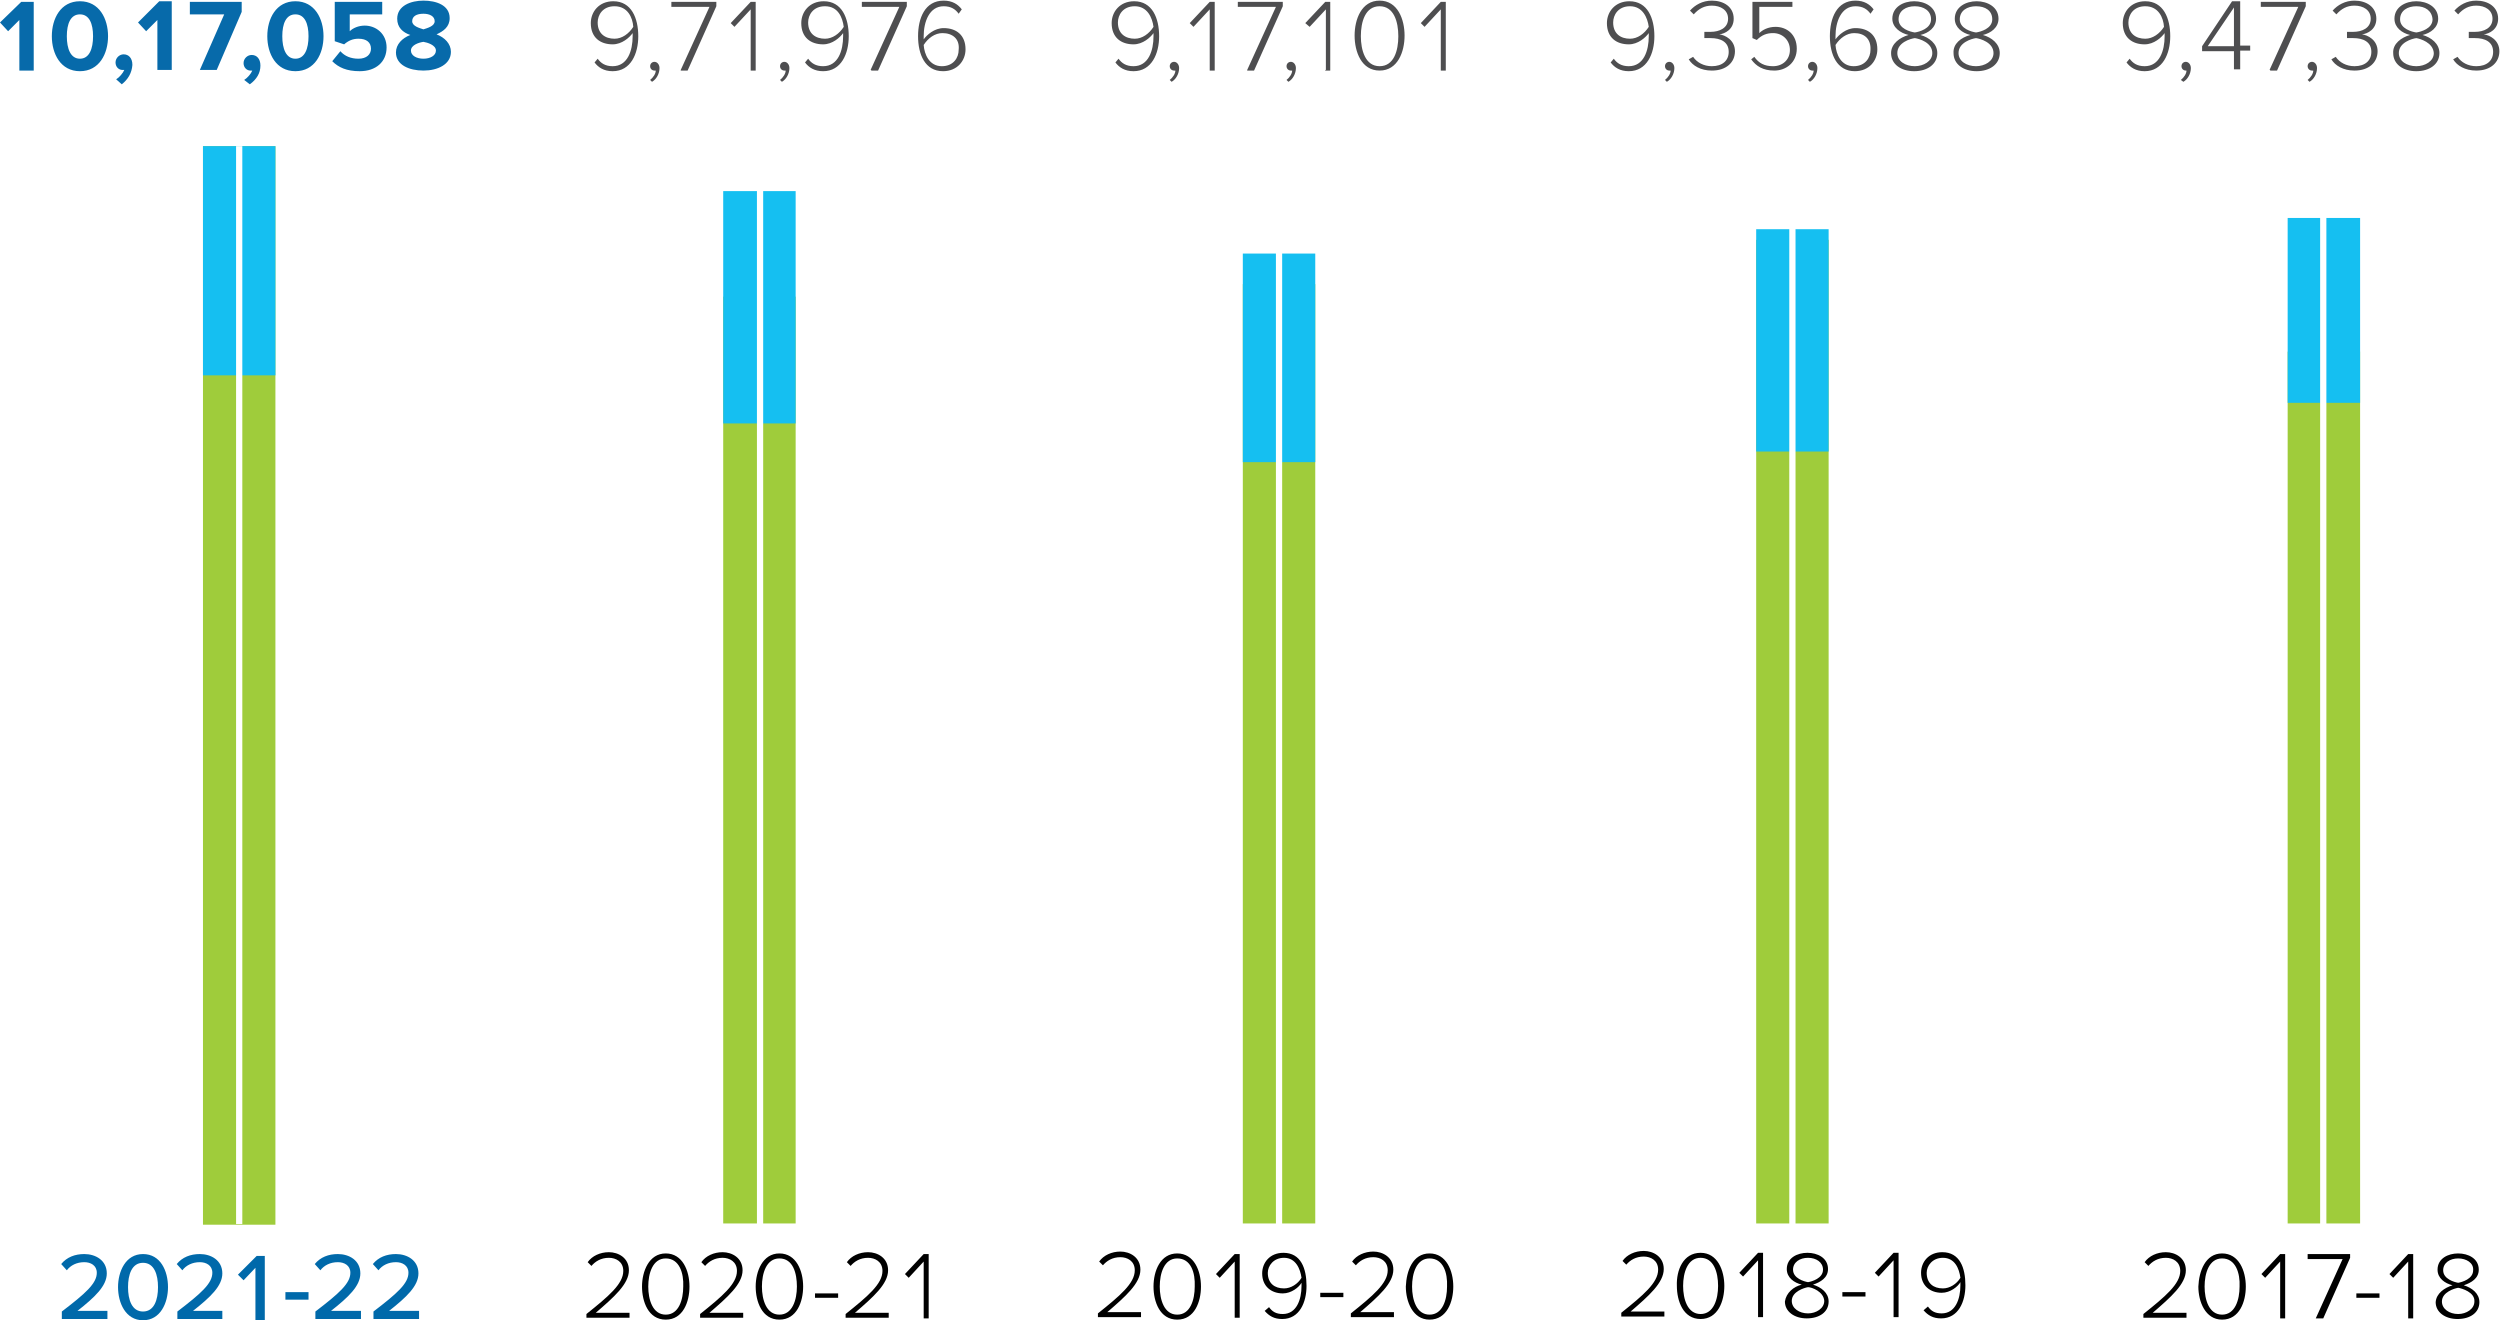 <?xml version="1.0" encoding="utf-8"?>
<!-- Generator: Adobe Illustrator 26.4.0, SVG Export Plug-In . SVG Version: 6.00 Build 0)  -->
<svg version="1.1" id="Layer_1" xmlns="http://www.w3.org/2000/svg" xmlns:xlink="http://www.w3.org/1999/xlink" x="0px" y="0px"
	 viewBox="0 0 400.3 211.4" style="enable-background:new 0 0 400.3 211.4;" xml:space="preserve">
<style type="text/css">
	.st0{fill:#0069AA;}
	.st1{clip-path:url(#SVGID_00000040569200148170366790000014995691485662500001_);fill:#9FCC3B;}
	.st2{filter:url(#Adobe_OpacityMaskFilter);}
	.st3{fill:url(#SVGID_00000129888246259564486740000008065345835064050069_);}
	.st4{mask:url(#SVGID_00000016784687929266854000000006067716183409925255_);}
	.st5{clip-path:url(#SVGID_00000034808733385032413760000004697977511715877799_);fill:#15BFF1;}
	.st6{fill:none;stroke:#FFFFFF;}
	.st7{fill:#076AAA;}
	.st8{filter:url(#Adobe_OpacityMaskFilter_00000006686872114337492100000013116742645052565411_);}
	.st9{fill:url(#SVGID_00000053503440163408969800000008064970373217896579_);}
	.st10{mask:url(#SVGID_00000017479868311956176240000017910505892997042875_);}
	.st11{clip-path:url(#SVGID_00000090267047648332488430000014229733708957023390_);fill:#9FCC3B;}
	.st12{filter:url(#Adobe_OpacityMaskFilter_00000071535696556239425260000015720799055067376036_);}
	.st13{fill:url(#SVGID_00000048482861360613304640000008440209691078399380_);}
	.st14{mask:url(#SVGID_00000137847409288992952860000005084997536793746081_);}
	.st15{clip-path:url(#SVGID_00000088126524143599728880000007432783259266039702_);fill:#15BFF1;}
	.st16{fill:#4E4E50;}
	.st17{filter:url(#Adobe_OpacityMaskFilter_00000085222169113749371650000013305959492296528811_);}
	.st18{fill:url(#SVGID_00000048491380501822795600000003081316096637347754_);}
	.st19{mask:url(#SVGID_00000099649302535195221650000017679279771634436776_);}
	.st20{clip-path:url(#SVGID_00000103957926784123855500000001418953898381768350_);fill:#9FCC3B;}
	.st21{filter:url(#Adobe_OpacityMaskFilter_00000157294997216228072210000005414048343891120302_);}
	.st22{fill:url(#SVGID_00000083049461732702278560000008228382042607495331_);}
	.st23{mask:url(#SVGID_00000103246191664776786700000000521048451431477125_);}
	.st24{clip-path:url(#SVGID_00000132083107174971370450000011444496205238003109_);fill:#15BFF1;}
	.st25{filter:url(#Adobe_OpacityMaskFilter_00000058581617110055133120000000332638750052766624_);}
	.st26{fill:url(#SVGID_00000111160091417225669130000003980257233371099312_);}
	.st27{mask:url(#SVGID_00000018939139952755453740000015721146822264673422_);}
	.st28{clip-path:url(#SVGID_00000163058606640960109970000011704733063858716554_);fill:#9FCC3B;}
	.st29{filter:url(#Adobe_OpacityMaskFilter_00000131350178277850620950000001870036540897147533_);}
	.st30{fill:url(#SVGID_00000096775130492733086570000001175163315661656222_);}
	.st31{mask:url(#SVGID_00000107551811349670323700000013253399436778360192_);}
	.st32{clip-path:url(#SVGID_00000170251707815688564720000014058921926883002775_);fill:#15BFF1;}
	.st33{filter:url(#Adobe_OpacityMaskFilter_00000093894989733597105920000016792916809250174116_);}
	.st34{fill:url(#SVGID_00000082327998494496864440000005017467327485753757_);}
	.st35{mask:url(#SVGID_00000084491460988110494870000009355622982415781788_);}
	.st36{clip-path:url(#SVGID_00000018920734477762964090000016385977337414931589_);fill:#9FCC3B;}
	.st37{filter:url(#Adobe_OpacityMaskFilter_00000134932387578828027990000013089533112865490828_);}
	.st38{fill:url(#SVGID_00000098197801953348835240000012066806995243813816_);}
	.st39{mask:url(#SVGID_00000105417117493978075890000016005208537882775435_);}
	.st40{clip-path:url(#SVGID_00000078034533468651287620000004046155779180365461_);fill:#15BFF1;}
</style>
<path class="st0" d="M9.9,211.2V210c3.8-2.9,5.6-4.5,5.6-6.2c0-1.2-1-1.7-2-1.7c-1.2,0-2.2,0.5-2.8,1.3l-0.9-1
	c0.9-1.1,2.2-1.6,3.7-1.6c1.8,0,3.6,1,3.6,3.1c0,2-1.9,3.8-4.7,6h4.8v1.3H9.9z M22.9,200.8c2.8,0,4,2.7,4,5.3c0,2.5-1.2,5.3-4,5.3
	s-4-2.8-4-5.3C18.9,203.6,20.1,200.8,22.9,200.8z M22.9,202.2c-1.8,0-2.4,1.9-2.4,3.9s0.6,3.9,2.4,3.9c1.8,0,2.4-1.9,2.4-3.9
	S24.7,202.2,22.9,202.2z M28.4,211.2V210c3.8-2.9,5.6-4.5,5.6-6.2c0-1.2-1-1.7-2-1.7c-1.2,0-2.2,0.5-2.8,1.3l-0.9-1
	c0.9-1.1,2.2-1.6,3.7-1.6c1.8,0,3.6,1,3.6,3.1c0,2-1.9,3.8-4.7,6h4.7v1.3H28.4z M40.9,211.2V203l-1.9,2l-0.9-0.9l3-3h1.3v10.3h-1.5
	V211.2z M45.7,208.1v-1.2h3.7v1.2H45.7z M50.5,211.2V210c3.8-2.9,5.6-4.5,5.6-6.2c0-1.2-1-1.7-2-1.7c-1.2,0-2.2,0.5-2.8,1.3l-0.9-1
	c0.9-1.1,2.2-1.6,3.7-1.6c1.8,0,3.6,1,3.6,3.1c0,2-1.9,3.8-4.7,6h4.8v1.3H50.5z M59.8,211.2V210c3.8-2.9,5.6-4.5,5.6-6.2
	c0-1.2-1-1.7-2-1.7c-1.2,0-2.2,0.5-2.8,1.3l-0.9-1c0.9-1.1,2.2-1.6,3.7-1.6c1.8,0,3.6,1,3.6,3.1c0,2-1.9,3.8-4.7,6h4.8v1.3H59.8z"/>
<path d="M93.9,211.1v-0.7c3.5-2.8,5.9-4.8,5.9-6.9c0-1.5-1.2-2.1-2.3-2.1c-1.3,0-2.2,0.6-2.8,1.3l-0.6-0.6c0.7-1,2-1.6,3.4-1.6
	c1.5,0,3.2,0.9,3.2,2.9c0,2.2-2.4,4.3-5.3,6.8h5.4v0.8h-6.9V211.1z M106.6,200.7c2.7,0,3.8,2.8,3.8,5.3c0,2.4-1,5.3-3.8,5.3
	s-3.8-2.9-3.8-5.3C102.8,203.6,103.9,200.7,106.6,200.7z M106.6,201.5c-2.1,0-2.8,2.4-2.8,4.5c0,2.1,0.7,4.5,2.8,4.5
	s2.8-2.4,2.8-4.5C109.5,203.9,108.8,201.5,106.6,201.5z M112.1,211.1v-0.7c3.5-2.8,5.9-4.8,5.9-6.9c0-1.5-1.2-2.1-2.3-2.1
	c-1.3,0-2.2,0.6-2.8,1.3l-0.6-0.6c0.7-1,2-1.6,3.4-1.6c1.5,0,3.2,0.9,3.2,2.9c0,2.2-2.4,4.3-5.3,6.8h5.4v0.8h-6.9V211.1z
	 M124.8,200.7c2.7,0,3.8,2.8,3.8,5.3c0,2.4-1,5.3-3.8,5.3s-3.8-2.9-3.8-5.3C121,203.6,122.1,200.7,124.8,200.7z M124.8,201.5
	c-2.1,0-2.8,2.4-2.8,4.5c0,2.1,0.7,4.5,2.8,4.5s2.8-2.4,2.8-4.5C127.6,203.9,127,201.5,124.8,201.5z M130.5,207.8v-0.7h3.7v0.7
	H130.5z M135.4,211.1v-0.7c3.5-2.8,5.9-4.8,5.9-6.9c0-1.5-1.2-2.1-2.3-2.1c-1.3,0-2.2,0.6-2.8,1.3l-0.6-0.6c0.7-1,2-1.6,3.4-1.6
	c1.5,0,3.2,0.9,3.2,2.9c0,2.2-2.4,4.3-5.3,6.8h5.4v0.8h-6.9V211.1z M147.9,211.1v-9.1l-2.4,2.6l-0.6-0.6l3-3.2h0.8v10.3H147.9z"/>
<path d="M175.8,211v-0.7c3.5-2.8,5.9-4.8,5.9-6.9c0-1.5-1.2-2.1-2.3-2.1c-1.3,0-2.2,0.6-2.8,1.3l-0.6-0.6c0.7-1,2-1.6,3.4-1.6
	c1.5,0,3.2,0.9,3.2,2.9c0,2.2-2.4,4.3-5.3,6.8h5.4v0.8h-6.9V211z M188.5,200.7c2.7,0,3.8,2.8,3.8,5.3c0,2.4-1,5.3-3.8,5.3
	c-2.8,0-3.8-2.9-3.8-5.3C184.7,203.5,185.8,200.7,188.5,200.7z M188.5,201.5c-2.1,0-2.8,2.4-2.8,4.5c0,2.1,0.7,4.5,2.8,4.5
	c2.1,0,2.8-2.4,2.8-4.5C191.4,203.8,190.7,201.5,188.5,201.5z M197.7,211V202l-2.4,2.6l-0.6-0.6l3-3.2h0.8V211H197.7z M203.2,209.3
	c0.5,0.7,1.1,1.1,2.2,1.1c2.2,0,3-2.3,3-4.5c0-0.2,0-0.3,0-0.5c-0.4,0.7-1.6,1.7-3,1.7c-1.8,0-3.3-1.1-3.3-3.2
	c0-1.7,1.2-3.3,3.4-3.3c2.8,0,3.7,2.5,3.7,5.3c0,2.6-1.1,5.3-3.9,5.3c-1.3,0-2.1-0.5-2.8-1.3L203.2,209.3z M205.6,201.4
	c-1.7,0-2.6,1.3-2.6,2.4c0,1.7,1.1,2.5,2.6,2.5c1.1,0,2.2-0.7,2.8-1.7C208.2,203.2,207.5,201.4,205.6,201.4z M211.4,207.7V207h3.7
	v0.7H211.4z M216.3,211v-0.7c3.5-2.8,5.9-4.8,5.9-6.9c0-1.5-1.2-2.1-2.3-2.1c-1.3,0-2.2,0.6-2.8,1.3l-0.6-0.6c0.7-1,2-1.6,3.4-1.6
	c1.5,0,3.2,0.9,3.2,2.9c0,2.2-2.4,4.3-5.3,6.8h5.4v0.8h-6.9V211z M228.9,200.7c2.7,0,3.8,2.8,3.8,5.3c0,2.4-1,5.3-3.8,5.3
	c-2.7,0-3.8-2.9-3.8-5.3C225.2,203.5,226.2,200.7,228.9,200.7z M228.9,201.5c-2.1,0-2.8,2.4-2.8,4.5c0,2.1,0.7,4.5,2.8,4.5
	c2.1,0,2.8-2.4,2.8-4.5C231.8,203.8,231.1,201.5,228.9,201.5z"/>
<path d="M259.6,210.9v-0.7c3.5-2.8,5.9-4.8,5.9-6.9c0-1.5-1.2-2.1-2.3-2.1c-1.3,0-2.2,0.6-2.8,1.3l-0.6-0.6c0.7-1,2-1.6,3.4-1.6
	c1.5,0,3.2,0.9,3.2,2.9c0,2.2-2.4,4.3-5.3,6.8h5.4v0.8h-6.9V210.9z M272.3,200.6c2.7,0,3.8,2.8,3.8,5.3c0,2.4-1,5.3-3.8,5.3
	s-3.8-2.9-3.8-5.3C268.4,203.4,269.5,200.6,272.3,200.6z M272.3,201.4c-2.1,0-2.8,2.4-2.8,4.5c0,2.1,0.7,4.5,2.8,4.5
	s2.8-2.4,2.8-4.5C275.1,203.7,274.4,201.4,272.3,201.4z M281.5,210.9v-9.1l-2.4,2.6l-0.6-0.6l3-3.2h0.8v10.3H281.5z M288.5,205.7
	c-1.2-0.3-2.4-1.1-2.4-2.5c0-1.8,1.7-2.6,3.3-2.6s3.3,0.8,3.3,2.6c0,1.4-1.2,2.1-2.4,2.5c1.3,0.4,2.5,1.3,2.5,2.7
	c0,1.7-1.5,2.7-3.5,2.7s-3.5-1.1-3.5-2.7C286,207,287.2,206,288.5,205.7z M289.5,206.1c-0.6,0.1-2.6,0.7-2.6,2.2c0,1.2,1.2,2,2.6,2
	c1.3,0,2.6-0.8,2.6-2C292,206.8,290.1,206.1,289.5,206.1z M289.5,201.4c-1.3,0-2.4,0.7-2.4,1.9c0,1.4,1.8,1.9,2.4,2
	c0.6-0.1,2.4-0.6,2.4-2C291.9,202.1,290.8,201.4,289.5,201.4z M295,207.6v-0.7h3.7v0.7H295z M303.2,210.9v-9.1l-2.4,2.6l-0.6-0.6
	l3-3.2h0.8v10.3H303.2z M308.7,209.2c0.5,0.7,1.1,1.1,2.2,1.1c2.2,0,3-2.3,3-4.5c0-0.2,0-0.3,0-0.5c-0.4,0.7-1.6,1.7-3,1.7
	c-1.8,0-3.3-1.1-3.3-3.2c0-1.7,1.2-3.3,3.4-3.3c2.8,0,3.7,2.5,3.7,5.3c0,2.6-1.1,5.3-3.9,5.3c-1.3,0-2.1-0.5-2.8-1.3L308.7,209.2z
	 M311.1,201.4c-1.7,0-2.6,1.3-2.6,2.4c0,1.7,1.1,2.5,2.6,2.5c1.1,0,2.2-0.7,2.8-1.7C313.7,203.1,313,201.4,311.1,201.4z"/>
<path d="M343.2,211.1v-0.7c3.5-2.8,5.9-4.8,5.9-6.9c0-1.5-1.2-2.1-2.3-2.1c-1.3,0-2.2,0.6-2.8,1.3l-0.6-0.6c0.7-1,2-1.6,3.4-1.6
	c1.5,0,3.2,0.9,3.2,2.9c0,2.2-2.4,4.3-5.3,6.8h5.4v0.8h-6.9V211.1z M355.8,200.7c2.7,0,3.8,2.8,3.8,5.3c0,2.4-1,5.3-3.8,5.3
	c-2.7,0-3.8-2.9-3.8-5.3C352.1,203.6,353.1,200.7,355.8,200.7z M355.8,201.5c-2.1,0-2.8,2.4-2.8,4.5c0,2.1,0.7,4.5,2.8,4.5
	c2.1,0,2.8-2.4,2.8-4.5C358.7,203.9,358,201.5,355.8,201.5z M365.1,211.1v-9.1l-2.4,2.6l-0.6-0.6l3-3.2h0.8v10.3H365.1z
	 M370.8,211.1l4.3-9.5h-5.6v-0.8h6.8v0.6l-4.3,9.7L370.8,211.1L370.8,211.1z M377.3,207.8v-0.7h3.7v0.7H377.3z M385.6,211.1v-9.1
	l-2.4,2.6l-0.6-0.6l3-3.2h0.8v10.3H385.6z M392.7,205.8c-1.2-0.3-2.4-1.1-2.4-2.5c0-1.8,1.7-2.6,3.3-2.6c1.6,0,3.3,0.8,3.3,2.6
	c0,1.4-1.2,2.1-2.4,2.5c1.3,0.4,2.5,1.3,2.5,2.7c0,1.7-1.5,2.7-3.5,2.7s-3.5-1.1-3.5-2.7C390.1,207.1,391.4,206.2,392.7,205.8z
	 M393.6,206.2c-0.6,0.1-2.6,0.7-2.6,2.2c0,1.2,1.2,2,2.6,2c1.3,0,2.6-0.8,2.6-2C396.3,206.9,394.2,206.3,393.6,206.2z M393.6,201.5
	c-1.3,0-2.4,0.7-2.4,1.9c0,1.4,1.8,1.9,2.4,2c0.6-0.1,2.4-0.6,2.4-2C396.1,202.2,394.9,201.5,393.6,201.5z"/>
<g>
	<g>
		<g>
			<g>
				<defs>
					<rect id="SVGID_1_" x="18.2" y="13.6" width="28" height="192.2"/>
				</defs>
				<clipPath id="SVGID_00000142857923179907438800000005995539258872955268_">
					<use xlink:href="#SVGID_1_"  style="overflow:visible;"/>
				</clipPath>
				
					<rect x="32.5" y="23.4" style="clip-path:url(#SVGID_00000142857923179907438800000005995539258872955268_);fill:#9FCC3B;" width="11.6" height="172.7"/>
			</g>
		</g>
	</g>
	<defs>
		<filter id="Adobe_OpacityMaskFilter" filterUnits="userSpaceOnUse" x="18.2" y="13.6" width="28" height="56.3">
			<feColorMatrix  type="matrix" values="1 0 0 0 0  0 1 0 0 0  0 0 1 0 0  0 0 0 1 0"/>
		</filter>
	</defs>
	
		<mask maskUnits="userSpaceOnUse" x="18.2" y="13.6" width="28" height="56.3" id="SVGID_00000016784687929266854000000006067716183409925255_">
		<g class="st2">
			
				<linearGradient id="SVGID_00000041263666940818785380000009028046613196042373_" gradientUnits="userSpaceOnUse" x1="-153.208" y1="-175.807" x2="-152.124" y2="-175.807" gradientTransform="matrix(-3.000000e-15 48.778 -48.778 -3.000000e-15 -8649.035 7535.498)">
				<stop  offset="0" style="stop-color:#FFFFFF"/>
				<stop  offset="1" style="stop-color:#000000"/>
			</linearGradient>
			
				<rect x="-937.8" y="-351.5" style="fill:url(#SVGID_00000041263666940818785380000009028046613196042373_);" width="1728.5" height="645.5"/>
		</g>
	</mask>
	<g class="st4">
		<g>
			<g>
				<defs>
					<rect id="SVGID_00000031895602402724231320000003796312374875799199_" x="18.2" y="13.6" width="28" height="56.3"/>
				</defs>
				<clipPath id="SVGID_00000162339203823760577010000017250771780453838780_">
					<use xlink:href="#SVGID_00000031895602402724231320000003796312374875799199_"  style="overflow:visible;"/>
				</clipPath>
				
					<rect x="32.5" y="23.4" style="clip-path:url(#SVGID_00000162339203823760577010000017250771780453838780_);fill:#15BFF1;" width="11.6" height="36.7"/>
			</g>
		</g>
	</g>
	<line class="st6" x1="38.3" y1="196" x2="38.3" y2="23.4"/>
	<path class="st7" d="M3.1,11.2v-8L1.3,5L0,3.6l3.4-3.3h2v11H3.1V11.2z M8.3,5.8c0-2.8,1.4-5.6,4.5-5.6s4.5,2.8,4.5,5.6
		s-1.4,5.6-4.5,5.6S8.3,8.6,8.3,5.8z M14.9,5.8c0-2-0.6-3.5-2.1-3.5s-2.1,1.5-2.1,3.5s0.6,3.6,2.1,3.6S14.9,7.8,14.9,5.8z
		 M19.5,13.5l-0.9-0.8c0.5-0.3,1.1-1,1.3-1.5c0,0-0.2,0-0.3,0c-0.6,0-1.1-0.5-1.1-1.2c0-0.7,0.6-1.3,1.3-1.3c0.8,0,1.4,0.6,1.4,1.7
		C21.1,11.7,20.5,12.7,19.5,13.5z M25.2,11.2v-8L23.4,5l-1.3-1.4l3.4-3.4h2v11H25.2z M32,11.2l3.9-8.9h-5.5v-2h8.3v1.6l-4,9.3H32z
		 M40,13.5l-0.9-0.7c0.5-0.3,1.1-1,1.3-1.5c0,0-0.2,0-0.3,0c-0.6,0-1.1-0.5-1.1-1.2c0-0.7,0.6-1.3,1.3-1.3c0.8,0,1.4,0.6,1.4,1.7
		C41.7,11.7,41.1,12.7,40,13.5z M42.8,5.8c0-2.8,1.4-5.6,4.5-5.6s4.5,2.8,4.5,5.6s-1.4,5.6-4.5,5.6C44.2,11.4,42.8,8.6,42.8,5.8z
		 M49.4,5.8c0-2-0.6-3.5-2.1-3.5c-1.5,0-2.1,1.5-2.1,3.5s0.6,3.6,2.1,3.6C48.8,9.4,49.4,7.8,49.4,5.8z M53.2,9.8l1.3-1.6
		c0.7,0.8,1.7,1.2,2.9,1.2c1.3,0,2-0.7,2-1.6c0-1-0.7-1.6-2-1.6c-0.9,0-1.6,0.3-2.3,0.9l-1.5-0.5V0.3h7.6v2h-5.2V5
		c0.5-0.5,1.4-0.9,2.4-0.9c1.8,0,3.5,1.3,3.5,3.5c0,2.3-1.7,3.8-4.3,3.8C55.5,11.4,54.2,10.8,53.2,9.8z M63.4,8.4
		c0-1.3,1-2.3,2.3-2.8c-1.2-0.4-2.1-1.2-2.1-2.6c0-2.1,2.2-2.9,4.2-2.9S72,0.8,72,2.9c0,1.4-1,2.1-2.1,2.6c1.3,0.5,2.3,1.5,2.3,2.8
		c0,2-2.1,3-4.4,3S63.4,10.4,63.4,8.4z M69.8,8.1c0-0.9-1.4-1.3-2-1.4c-0.7,0.1-2,0.5-2,1.4c0,0.8,0.9,1.3,2,1.3S69.8,8.9,69.8,8.1z
		 M69.6,3.4c0-0.8-0.8-1.2-1.8-1.2c-1.1,0-1.8,0.4-1.8,1.2s1.2,1.1,1.8,1.3C68.4,4.5,69.6,4.2,69.6,3.4z"/>
</g>
<g>
	<defs>
		
			<filter id="Adobe_OpacityMaskFilter_00000172409914012578817770000001864309306818108576_" filterUnits="userSpaceOnUse" x="101.5" y="37.8" width="28" height="167.9">
			<feColorMatrix  type="matrix" values="1 0 0 0 0  0 1 0 0 0  0 0 1 0 0  0 0 0 1 0"/>
		</filter>
	</defs>
	
		<mask maskUnits="userSpaceOnUse" x="101.5" y="37.8" width="28" height="167.9" id="SVGID_00000017479868311956176240000017910505892997042875_">
		<g style="filter:url(#Adobe_OpacityMaskFilter_00000172409914012578817770000001864309306818108576_);">
			
				<linearGradient id="SVGID_00000001659600925887529300000008382796287099286701_" gradientUnits="userSpaceOnUse" x1="-154.089" y1="-176.299" x2="-153.004" y2="-176.299" gradientTransform="matrix(-3.000000e-15 43.307 -43.307 -3.000000e-15 -7654.946 6822.264)">
				<stop  offset="0" style="stop-color:#FFFFFF"/>
				<stop  offset="1" style="stop-color:#000000"/>
			</linearGradient>
			
				<rect x="-884.1" y="-351.5" style="fill:url(#SVGID_00000001659600925887529300000008382796287099286701_);" width="1728.5" height="645.5"/>
		</g>
	</mask>
	<g class="st10">
		<g>
			<g>
				<defs>
					<rect id="SVGID_00000103962575449703828470000004766323511232977281_" x="101.5" y="37.8" width="28" height="167.9"/>
				</defs>
				<clipPath id="SVGID_00000135688665082455787450000013049436825263993784_">
					<use xlink:href="#SVGID_00000103962575449703828470000004766323511232977281_"  style="overflow:visible;"/>
				</clipPath>
				
					<rect x="115.8" y="47.5" style="clip-path:url(#SVGID_00000135688665082455787450000013049436825263993784_);fill:#9FCC3B;" width="11.6" height="148.4"/>
			</g>
		</g>
	</g>
	<defs>
		
			<filter id="Adobe_OpacityMaskFilter_00000102508830236513812720000006604001138334619281_" filterUnits="userSpaceOnUse" x="101.5" y="20.9" width="28" height="56.7">
			<feColorMatrix  type="matrix" values="1 0 0 0 0  0 1 0 0 0  0 0 1 0 0  0 0 0 1 0"/>
		</filter>
	</defs>
	
		<mask maskUnits="userSpaceOnUse" x="101.5" y="20.9" width="28" height="56.7" id="SVGID_00000137847409288992952860000005084997536793746081_">
		<g style="filter:url(#Adobe_OpacityMaskFilter_00000102508830236513812720000006604001138334619281_);">
			
				<linearGradient id="SVGID_00000119117481993860752760000016184334381036210593_" gradientUnits="userSpaceOnUse" x1="-151.958" y1="-177.472" x2="-150.874" y2="-177.472" gradientTransform="matrix(-4.000000e-15 57.448 -57.448 -4.000000e-15 -10215.229 8800.073)">
				<stop  offset="0" style="stop-color:#FFFFFF"/>
				<stop  offset="1" style="stop-color:#000000"/>
			</linearGradient>
			
				<rect x="-884.1" y="-351.5" style="fill:url(#SVGID_00000119117481993860752760000016184334381036210593_);" width="1728.5" height="645.5"/>
		</g>
	</mask>
	<g class="st14">
		<g>
			<g>
				<defs>
					<rect id="SVGID_00000123442952757977725370000004133994603757044912_" x="101.5" y="20.9" width="28" height="56.7"/>
				</defs>
				<clipPath id="SVGID_00000136396551028260984710000001666189735162638767_">
					<use xlink:href="#SVGID_00000123442952757977725370000004133994603757044912_"  style="overflow:visible;"/>
				</clipPath>
				
					<rect x="115.8" y="30.6" style="clip-path:url(#SVGID_00000136396551028260984710000001666189735162638767_);fill:#15BFF1;" width="11.6" height="37.2"/>
			</g>
		</g>
	</g>
	<line class="st6" x1="121.7" y1="196" x2="121.7" y2="23.4"/>
	<path class="st16" d="M95.7,9.4c0.5,0.7,1.2,1.2,2.4,1.2c2.4,0,3.2-2.5,3.2-4.8c0-0.2,0-0.3,0-0.5c-0.5,0.7-1.7,1.8-3.2,1.8
		c-2,0-3.5-1.1-3.5-3.4c0-1.8,1.3-3.5,3.6-3.5c2.9,0,4,2.7,4,5.6c0,2.8-1.2,5.6-4.1,5.6c-1.4,0-2.3-0.6-2.9-1.4L95.7,9.4z M98.4,1
		c-1.9,0-2.7,1.4-2.7,2.6c0,1.8,1.2,2.6,2.7,2.6c1.2,0,2.3-0.8,3-1.9C101.3,2.8,100.5,1,98.4,1z M104.1,12.8c0.5-0.4,0.9-1,0.9-1.5
		h-0.2c-0.4,0-0.7-0.3-0.7-0.7c0-0.4,0.3-0.7,0.7-0.7s0.8,0.4,0.8,1c0,0.9-0.5,1.8-1.2,2.2L104.1,12.8z M109,11.2l4.6-10.1h-6.1V0.3
		h7.2V1l-4.6,10.3H109V11.2z M120.2,11.2V1.5l-2.6,2.8L117,3.7l3.2-3.4h0.8v11h-0.8V11.2z M124.9,12.8c0.5-0.4,0.9-1,0.9-1.5h-0.2
		c-0.4,0-0.7-0.3-0.7-0.7c0-0.4,0.3-0.7,0.7-0.7c0.4,0,0.8,0.4,0.8,1c0,0.9-0.5,1.8-1.2,2.2L124.9,12.8z M129.4,9.4
		c0.5,0.7,1.2,1.2,2.4,1.2c2.4,0,3.2-2.5,3.2-4.8c0-0.2,0-0.3,0-0.5c-0.5,0.7-1.7,1.8-3.2,1.8c-2,0-3.5-1.1-3.5-3.4
		c0-1.8,1.3-3.5,3.6-3.5c2.9,0,4,2.7,4,5.6c0,2.8-1.2,5.6-4.1,5.6c-1.4,0-2.3-0.6-2.9-1.4L129.4,9.4z M132.1,1
		c-1.9,0-2.7,1.4-2.7,2.6c0,1.8,1.2,2.6,2.7,2.6c1.2,0,2.3-0.8,3-1.9C134.9,2.8,134.2,1,132.1,1z M139.4,11.2l4.6-10.1H138V0.3h7.2
		V1l-4.6,10.3h-1.1V11.2z M151.1,0.1c1.4,0,2.3,0.6,2.9,1.4l-0.5,0.7C153,1.5,152.3,1,151.1,1c-2.3,0-3.2,2.5-3.2,4.8
		c0,0.2,0,0.3,0,0.5c0.5-0.7,1.7-1.8,3.2-1.8c2,0,3.5,1.1,3.5,3.4c0,1.8-1.3,3.5-3.6,3.5c-2.9,0-4-2.7-4-5.6
		C147,2.9,148.1,0.1,151.1,0.1z M150.9,5.3c-1.2,0-2.3,0.8-3,1.9c0.1,1.5,0.9,3.4,2.9,3.4c1.9,0,2.7-1.4,2.7-2.6
		C153.7,6.2,152.5,5.3,150.9,5.3z"/>
</g>
<g>
	<defs>
		
			<filter id="Adobe_OpacityMaskFilter_00000127764838456882080430000016524981111084499645_" filterUnits="userSpaceOnUse" x="184.6" y="35.7" width="28" height="170">
			<feColorMatrix  type="matrix" values="1 0 0 0 0  0 1 0 0 0  0 0 1 0 0  0 0 0 1 0"/>
		</filter>
	</defs>
	
		<mask maskUnits="userSpaceOnUse" x="184.6" y="35.7" width="28" height="170" id="SVGID_00000099649302535195221650000017679279771634436776_">
		<g style="filter:url(#Adobe_OpacityMaskFilter_00000127764838456882080430000016524981111084499645_);">
			
				<linearGradient id="SVGID_00000164515434417285366870000016914324143585254788_" gradientUnits="userSpaceOnUse" x1="-154.833" y1="-177.304" x2="-153.749" y2="-177.304" gradientTransform="matrix(-2.000000e-15 39.999 -39.999 -2.000000e-15 -7057.295 6345.852)">
				<stop  offset="0" style="stop-color:#FFFFFF"/>
				<stop  offset="1" style="stop-color:#000000"/>
			</linearGradient>
			
				<rect x="-829.5" y="-351.5" style="fill:url(#SVGID_00000164515434417285366870000016914324143585254788_);" width="1728.5" height="645.5"/>
		</g>
	</mask>
	<g class="st19">
		<g>
			<g>
				<defs>
					<rect id="SVGID_00000117639998283504074770000002046153793317911223_" x="184.6" y="35.7" width="28" height="170"/>
				</defs>
				<clipPath id="SVGID_00000041257594746166722640000015125522302569505686_">
					<use xlink:href="#SVGID_00000117639998283504074770000002046153793317911223_"  style="overflow:visible;"/>
				</clipPath>
				
					<rect x="199" y="45.5" style="clip-path:url(#SVGID_00000041257594746166722640000015125522302569505686_);fill:#9FCC3B;" width="11.6" height="150.4"/>
			</g>
		</g>
	</g>
	<defs>
		
			<filter id="Adobe_OpacityMaskFilter_00000159470844276302120290000014595068399004869023_" filterUnits="userSpaceOnUse" x="184.6" y="30.8" width="28" height="53">
			<feColorMatrix  type="matrix" values="1 0 0 0 0  0 1 0 0 0  0 0 1 0 0  0 0 0 1 0"/>
		</filter>
	</defs>
	
		<mask maskUnits="userSpaceOnUse" x="184.6" y="30.8" width="28" height="53" id="SVGID_00000103246191664776786700000000521048451431477125_">
		<g style="filter:url(#Adobe_OpacityMaskFilter_00000159470844276302120290000014595068399004869023_);">
			
				<linearGradient id="SVGID_00000039101918255862504540000000879760506517642907_" gradientUnits="userSpaceOnUse" x1="-153.497" y1="-177.926" x2="-152.412" y2="-177.926" gradientTransform="matrix(-3.000000e-15 46.995 -46.995 -3.000000e-15 -8326.875 7289.632)">
				<stop  offset="0" style="stop-color:#FFFFFF"/>
				<stop  offset="1" style="stop-color:#000000"/>
			</linearGradient>
			
				<rect x="-829.5" y="-351.5" style="fill:url(#SVGID_00000039101918255862504540000000879760506517642907_);" width="1728.5" height="645.5"/>
		</g>
	</mask>
	<g class="st23">
		<g>
			<g>
				<defs>
					<rect id="SVGID_00000174603433699699954100000011402871179557215884_" x="184.6" y="30.8" width="28" height="53"/>
				</defs>
				<clipPath id="SVGID_00000183938015811378480150000010399486214062644397_">
					<use xlink:href="#SVGID_00000174603433699699954100000011402871179557215884_"  style="overflow:visible;"/>
				</clipPath>
				
					<rect x="199" y="40.6" style="clip-path:url(#SVGID_00000183938015811378480150000010399486214062644397_);fill:#15BFF1;" width="11.6" height="33.4"/>
			</g>
		</g>
	</g>
	<line class="st6" x1="204.8" y1="196" x2="204.8" y2="23.4"/>
	<path class="st16" d="M179.1,9.4c0.5,0.7,1.2,1.2,2.4,1.2c2.4,0,3.2-2.5,3.2-4.8c0-0.2,0-0.3,0-0.5c-0.5,0.7-1.7,1.8-3.2,1.8
		c-2,0-3.5-1.1-3.5-3.4c0-1.8,1.3-3.5,3.6-3.5c2.9,0,4,2.7,4,5.6c0,2.8-1.2,5.6-4.1,5.6c-1.4,0-2.3-0.6-2.9-1.4L179.1,9.4z M181.7,1
		c-1.9,0-2.7,1.4-2.7,2.6c0,1.8,1.2,2.6,2.7,2.6c1.2,0,2.3-0.8,3-1.9C184.5,2.8,183.7,1,181.7,1z M187.3,12.8c0.5-0.4,0.9-1,0.9-1.5
		H188c-0.4,0-0.7-0.3-0.7-0.7c0-0.4,0.3-0.7,0.7-0.7s0.8,0.4,0.8,1c0,0.9-0.5,1.8-1.2,2.2L187.3,12.8z M193.7,11.2V1.5l-2.6,2.8
		l-0.6-0.6l3.2-3.4h0.8v11h-0.8V11.2z M199.7,11.2l4.6-10.1h-6.1V0.3h7.2V1l-4.6,10.3h-1.1V11.2z M206,12.8c0.5-0.4,0.9-1,0.9-1.5
		h-0.2c-0.4,0-0.7-0.3-0.7-0.7c0-0.4,0.3-0.7,0.7-0.7c0.4,0,0.8,0.4,0.8,1c0,0.9-0.5,1.8-1.2,2.2L206,12.8z M212.3,11.2V1.5
		l-2.6,2.8L209,3.7l3.2-3.4h0.8v11h-0.8V11.2z M220.9,0.1c2.9,0,4,3,4,5.6s-1.1,5.6-4,5.6s-4-3-4-5.6S218,0.1,220.9,0.1z M220.9,1
		c-2.3,0-3,2.5-3,4.8c0,2.2,0.7,4.8,3,4.8s3-2.5,3-4.8S223.2,1,220.9,1z M230.7,11.2V1.5l-2.6,2.8l-0.6-0.6l3.2-3.4h0.8v11h-0.8
		V11.2z"/>
</g>
<g>
	<defs>
		
			<filter id="Adobe_OpacityMaskFilter_00000034774689962277036460000012103425084661585025_" filterUnits="userSpaceOnUse" x="266.8" y="28.7" width="28" height="177">
			<feColorMatrix  type="matrix" values="1 0 0 0 0  0 1 0 0 0  0 0 1 0 0  0 0 0 1 0"/>
		</filter>
	</defs>
	
		<mask maskUnits="userSpaceOnUse" x="266.8" y="28.7" width="28" height="177" id="SVGID_00000018939139952755453740000015721146822264673422_">
		<g style="filter:url(#Adobe_OpacityMaskFilter_00000034774689962277036460000012103425084661585025_);">
			
				<linearGradient id="SVGID_00000085962382222113372960000015354775181493003925_" gradientUnits="userSpaceOnUse" x1="-154.761" y1="-178.647" x2="-153.677" y2="-178.647" gradientTransform="matrix(-2.000000e-15 40.297 -40.297 -2.000000e-15 -7111.1 6388.759)">
				<stop  offset="0" style="stop-color:#FFFFFF"/>
				<stop  offset="1" style="stop-color:#000000"/>
			</linearGradient>
			
				<rect x="-776.4" y="-351.5" style="fill:url(#SVGID_00000085962382222113372960000015354775181493003925_);" width="1728.5" height="645.5"/>
		</g>
	</mask>
	<g class="st27">
		<g>
			<g>
				<defs>
					<rect id="SVGID_00000163765508104309289420000007799316598876086675_" x="266.8" y="28.7" width="28" height="177"/>
				</defs>
				<clipPath id="SVGID_00000121995658521204672530000015105789733119245699_">
					<use xlink:href="#SVGID_00000163765508104309289420000007799316598876086675_"  style="overflow:visible;"/>
				</clipPath>
				
					<rect x="281.2" y="38.4" style="clip-path:url(#SVGID_00000121995658521204672530000015105789733119245699_);fill:#9FCC3B;" width="11.6" height="157.5"/>
			</g>
		</g>
	</g>
	<defs>
		
			<filter id="Adobe_OpacityMaskFilter_00000055691305780064674480000013875710419984839583_" filterUnits="userSpaceOnUse" x="266.8" y="27" width="28" height="55.2">
			<feColorMatrix  type="matrix" values="1 0 0 0 0  0 1 0 0 0  0 0 1 0 0  0 0 0 1 0"/>
		</filter>
	</defs>
	
		<mask maskUnits="userSpaceOnUse" x="266.8" y="27" width="28" height="55.2" id="SVGID_00000107551811349670323700000013253399436778360192_">
		<g style="filter:url(#Adobe_OpacityMaskFilter_00000055691305780064674480000013875710419984839583_);">
			
				<linearGradient id="SVGID_00000088101895300282558730000008501077277451633047_" gradientUnits="userSpaceOnUse" x1="-153.275" y1="-179.1" x2="-152.19" y2="-179.1" gradientTransform="matrix(-3.000000e-15 48.267 -48.267 -3.000000e-15 -8556.818 7472.826)">
				<stop  offset="0" style="stop-color:#FFFFFF"/>
				<stop  offset="1" style="stop-color:#000000"/>
			</linearGradient>
			
				<rect x="-776.4" y="-351.5" style="fill:url(#SVGID_00000088101895300282558730000008501077277451633047_);" width="1728.5" height="645.5"/>
		</g>
	</mask>
	<g class="st31">
		<g>
			<g>
				<defs>
					<rect id="SVGID_00000041985253393879671580000011479491712446958238_" x="266.8" y="27" width="28" height="55.2"/>
				</defs>
				<clipPath id="SVGID_00000145740377208852696390000008557150298406833565_">
					<use xlink:href="#SVGID_00000041985253393879671580000011479491712446958238_"  style="overflow:visible;"/>
				</clipPath>
				
					<rect x="281.2" y="36.7" style="clip-path:url(#SVGID_00000145740377208852696390000008557150298406833565_);fill:#15BFF1;" width="11.6" height="35.6"/>
			</g>
		</g>
	</g>
	<line class="st6" x1="287" y1="196" x2="287" y2="23.4"/>
	<path class="st16" d="M258.4,9.4c0.5,0.7,1.2,1.2,2.4,1.2c2.4,0,3.2-2.5,3.2-4.8c0-0.2,0-0.3,0-0.5c-0.5,0.7-1.7,1.8-3.2,1.8
		c-2,0-3.5-1.1-3.5-3.4c0-1.8,1.3-3.5,3.6-3.5c2.9,0,4,2.7,4,5.6c0,2.8-1.2,5.6-4.1,5.6c-1.4,0-2.3-0.6-2.9-1.4L258.4,9.4z M261,1
		c-1.9,0-2.7,1.4-2.7,2.6c0,1.8,1.2,2.6,2.7,2.6c1.2,0,2.3-0.8,3-1.9C263.8,2.8,263,1,261,1z M266.6,12.8c0.5-0.4,0.9-1,0.9-1.5
		h-0.2c-0.4,0-0.7-0.3-0.7-0.7c0-0.4,0.3-0.7,0.7-0.7s0.8,0.4,0.8,1c0,0.9-0.5,1.8-1.2,2.2L266.6,12.8z M271.1,9.1
		c0.6,0.9,1.7,1.5,3,1.5c1.7,0,2.7-0.9,2.7-2.3c0-1.6-1.3-2.2-2.9-2.2c-0.4,0-0.8,0-1,0V5.1c0.2,0,0.6,0,1,0c1.4,0,2.8-0.6,2.8-2.1
		c0-1.4-1.2-2.1-2.6-2.1c-1.2,0-2.1,0.5-2.9,1.4l-0.6-0.6c0.8-0.9,2-1.6,3.5-1.6c1.9,0,3.5,1,3.5,2.9c0,1.7-1.4,2.4-2.3,2.5
		c0.9,0.1,2.5,0.9,2.5,2.7s-1.4,3.1-3.7,3.1c-1.8,0-3.1-0.8-3.7-1.8L271.1,9.1z M280.9,9.1c0.7,1,1.6,1.5,3,1.5
		c1.6,0,2.7-1.1,2.7-2.6c0-1.6-1.2-2.7-2.7-2.7c-1,0-1.8,0.3-2.6,1.1l-0.7-0.3V0.3h6.4v0.8h-5.3v4.2c0.5-0.5,1.4-1,2.6-1
		c1.8,0,3.4,1.2,3.4,3.5c0,2.2-1.7,3.5-3.6,3.5c-1.8,0-2.9-0.7-3.7-1.8L280.9,9.1z M289.5,12.8c0.5-0.4,0.9-1,0.9-1.5h-0.2
		c-0.4,0-0.7-0.3-0.7-0.7c0-0.4,0.3-0.7,0.7-0.7c0.4,0,0.8,0.4,0.8,1c0,0.9-0.5,1.8-1.2,2.2L289.5,12.8z M297.1,0.1
		c1.4,0,2.3,0.6,2.9,1.4l-0.5,0.7C299,1.5,298.3,1,297.1,1c-2.3,0-3.2,2.5-3.2,4.8c0,0.2,0,0.3,0,0.5c0.5-0.7,1.7-1.8,3.2-1.8
		c2,0,3.5,1.1,3.5,3.4c0,1.8-1.3,3.5-3.6,3.5c-2.9,0-4-2.7-4-5.6S294.1,0.1,297.1,0.1z M296.9,5.3c-1.2,0-2.3,0.8-3,1.9
		c0.1,1.5,0.9,3.4,2.9,3.4c1.9,0,2.7-1.4,2.7-2.6C299.6,6.2,298.5,5.3,296.9,5.3z M305.6,5.6C304.3,5.3,303,4.4,303,3
		c0-1.9,1.8-2.8,3.5-2.8c1.7,0,3.5,0.9,3.5,2.8c0,1.4-1.2,2.3-2.5,2.6c1.4,0.4,2.7,1.4,2.7,2.9c0,1.8-1.6,2.9-3.7,2.9
		c-2.1,0-3.7-1.1-3.7-2.9C302.8,7,304.2,6,305.6,5.6z M306.6,6.1c-0.7,0.1-2.8,0.7-2.8,2.4c0,1.3,1.3,2.1,2.8,2.1
		c1.4,0,2.8-0.8,2.8-2.1C309.4,6.8,307.3,6.2,306.6,6.1z M306.6,1c-1.4,0-2.6,0.7-2.6,2.1c0,1.5,1.9,2,2.6,2.1
		c0.7-0.1,2.6-0.6,2.6-2.1C309.2,1.7,308,1,306.6,1z M315.5,5.6c-1.3-0.3-2.5-1.2-2.5-2.6c0-1.9,1.8-2.8,3.5-2.8
		c1.7,0,3.5,0.9,3.5,2.8c0,1.4-1.2,2.3-2.5,2.6c1.4,0.4,2.7,1.4,2.7,2.9c0,1.8-1.6,2.9-3.7,2.9c-2.1,0-3.7-1.1-3.7-2.9
		C312.7,7,314,6,315.5,5.6z M316.4,6.1c-0.7,0.1-2.8,0.7-2.8,2.4c0,1.3,1.3,2.1,2.8,2.1c1.4,0,2.8-0.8,2.8-2.1
		C319.2,6.8,317.1,6.2,316.4,6.1z M316.4,1c-1.4,0-2.6,0.7-2.6,2.1c0,1.5,1.9,2,2.6,2.1c0.7-0.1,2.6-0.6,2.6-2.1
		C319,1.7,317.9,1,316.4,1z"/>
</g>
<g>
	<defs>
		
			<filter id="Adobe_OpacityMaskFilter_00000173849903692128006450000000836521121238486415_" filterUnits="userSpaceOnUse" x="351.9" y="46.6" width="28" height="159.1">
			<feColorMatrix  type="matrix" values="1 0 0 0 0  0 1 0 0 0  0 0 1 0 0  0 0 0 1 0"/>
		</filter>
	</defs>
	
		<mask maskUnits="userSpaceOnUse" x="351.9" y="46.6" width="28" height="159.1" id="SVGID_00000084491460988110494870000009355622982415781788_">
		<g style="filter:url(#Adobe_OpacityMaskFilter_00000173849903692128006450000000836521121238486415_);">
			
				<linearGradient id="SVGID_00000027587536296955482360000002398852534638422454_" gradientUnits="userSpaceOnUse" x1="-154.089" y1="-180.08" x2="-153.004" y2="-180.08" gradientTransform="matrix(-3.000000e-15 43.307 -43.307 -3.000000e-15 -7654.946 6822.264)">
				<stop  offset="0" style="stop-color:#FFFFFF"/>
				<stop  offset="1" style="stop-color:#000000"/>
			</linearGradient>
			
				<rect x="-720.4" y="-351.5" style="fill:url(#SVGID_00000027587536296955482360000002398852534638422454_);" width="1728.5" height="645.5"/>
		</g>
	</mask>
	<g class="st35">
		<g>
			<g>
				<defs>
					<rect id="SVGID_00000059288174178640090720000014598202538019772812_" x="351.9" y="46.6" width="28" height="159.1"/>
				</defs>
				<clipPath id="SVGID_00000054246501517824405980000000188149836338631307_">
					<use xlink:href="#SVGID_00000059288174178640090720000014598202538019772812_"  style="overflow:visible;"/>
				</clipPath>
				
					<rect x="366.3" y="56.3" style="clip-path:url(#SVGID_00000054246501517824405980000000188149836338631307_);fill:#9FCC3B;" width="11.6" height="139.6"/>
			</g>
		</g>
	</g>
	<defs>
		
			<filter id="Adobe_OpacityMaskFilter_00000181054219862304575780000015635899852400467084_" filterUnits="userSpaceOnUse" x="351.9" y="25.1" width="28" height="49">
			<feColorMatrix  type="matrix" values="1 0 0 0 0  0 1 0 0 0  0 0 1 0 0  0 0 0 1 0"/>
		</filter>
	</defs>
	
		<mask maskUnits="userSpaceOnUse" x="351.9" y="25.1" width="28" height="49" id="SVGID_00000105417117493978075890000016005208537882775435_">
		<g style="filter:url(#Adobe_OpacityMaskFilter_00000181054219862304575780000015635899852400467084_);">
			
				<linearGradient id="SVGID_00000177464645825254804950000006908597720521052315_" gradientUnits="userSpaceOnUse" x1="-153.258" y1="-180.261" x2="-152.173" y2="-180.261" gradientTransform="matrix(-3.000000e-15 48.443 -48.443 -3.000000e-15 -8588.498 7490.883)">
				<stop  offset="0" style="stop-color:#FFFFFF"/>
				<stop  offset="1" style="stop-color:#000000"/>
			</linearGradient>
			
				<rect x="-720.4" y="-351.5" style="fill:url(#SVGID_00000177464645825254804950000006908597720521052315_);" width="1728.5" height="645.5"/>
		</g>
	</mask>
	<g class="st39">
		<g>
			<g>
				<defs>
					<rect id="SVGID_00000082360681517952847520000015669292788473707438_" x="351.9" y="25.1" width="28" height="49"/>
				</defs>
				<clipPath id="SVGID_00000090982087030059701570000001189697517391459218_">
					<use xlink:href="#SVGID_00000082360681517952847520000015669292788473707438_"  style="overflow:visible;"/>
				</clipPath>
				
					<rect x="366.3" y="34.9" style="clip-path:url(#SVGID_00000090982087030059701570000001189697517391459218_);fill:#15BFF1;" width="11.6" height="29.6"/>
			</g>
		</g>
	</g>
	<line class="st6" x1="372" y1="196" x2="372" y2="23.4"/>
	<path class="st16" d="M341,9.4c0.5,0.7,1.2,1.2,2.4,1.2c2.4,0,3.2-2.5,3.2-4.8c0-0.2,0-0.3,0-0.5c-0.5,0.7-1.7,1.8-3.2,1.8
		c-2,0-3.5-1.1-3.5-3.4c0-1.8,1.3-3.5,3.6-3.5c2.9,0,4,2.7,4,5.6c0,2.8-1.2,5.6-4.1,5.6c-1.4,0-2.3-0.6-2.9-1.4L341,9.4z M343.5,1
		c-1.9,0-2.7,1.4-2.7,2.6c0,1.8,1.2,2.6,2.7,2.6c1.2,0,2.3-0.8,3-1.9C346.4,2.8,345.6,1,343.5,1z M349.2,12.8c0.5-0.4,0.9-1,0.9-1.5
		H350c-0.4,0-0.7-0.3-0.7-0.7c0-0.4,0.3-0.7,0.7-0.7c0.4,0,0.8,0.4,0.8,1c0,0.9-0.5,1.8-1.2,2.2L349.2,12.8z M357.7,11.2v-3h-5.1
		V7.4l4.8-7.2h1.3v7.1h1.6v0.8h-1.6v3h-1V11.2z M357.7,1.2l-4.2,6.2h4.2V1.2z M363.4,11.2L368,1.1H362V0.3h7.2V1l-4.6,10.3h-1.1
		V11.2z M369.5,12.8c0.5-0.4,0.9-1,0.9-1.5h-0.2c-0.4,0-0.7-0.3-0.7-0.7c0-0.4,0.3-0.7,0.7-0.7c0.4,0,0.8,0.4,0.8,1
		c0,0.9-0.5,1.8-1.2,2.2L369.5,12.8z M374,9.1c0.6,0.9,1.7,1.5,3,1.5c1.7,0,2.7-0.9,2.7-2.3c0-1.6-1.3-2.2-2.9-2.2c-0.4,0-0.8,0-1,0
		V5.1c0.2,0,0.6,0,1,0c1.4,0,2.8-0.6,2.8-2.1c0-1.4-1.2-2.1-2.6-2.1c-1.2,0-2.1,0.5-2.9,1.4l-0.6-0.6c0.8-0.9,2-1.6,3.5-1.6
		c1.9,0,3.5,1,3.5,2.9c0,1.7-1.4,2.4-2.3,2.5c0.9,0.1,2.5,0.9,2.5,2.7s-1.4,3.1-3.7,3.1c-1.8,0-3.1-0.8-3.7-1.8L374,9.1z M385.9,5.6
		c-1.3-0.3-2.5-1.2-2.5-2.6c0-1.9,1.8-2.8,3.5-2.8c1.7,0,3.5,0.9,3.5,2.8c0,1.4-1.2,2.3-2.5,2.6c1.4,0.4,2.7,1.4,2.7,2.9
		c0,1.8-1.6,2.9-3.7,2.9c-2.1,0-3.7-1.1-3.7-2.9C383.1,7,384.5,6,385.9,5.6z M386.9,6.1c-0.7,0.1-2.8,0.7-2.8,2.4
		c0,1.3,1.3,2.1,2.8,2.1c1.4,0,2.8-0.8,2.8-2.1C389.6,6.8,387.5,6.2,386.9,6.1z M386.9,1c-1.4,0-2.6,0.7-2.6,2.1
		c0,1.5,1.9,2,2.6,2.1c0.7-0.1,2.6-0.6,2.6-2.1C389.4,1.7,388.3,1,386.9,1z M393.5,9.1c0.6,0.9,1.7,1.5,3,1.5c1.7,0,2.7-0.9,2.7-2.3
		c0-1.6-1.3-2.2-2.9-2.2c-0.4,0-0.8,0-1,0V5.1c0.2,0,0.6,0,1,0c1.4,0,2.8-0.6,2.8-2.1c0-1.4-1.2-2.1-2.6-2.1c-1.2,0-2.1,0.5-2.9,1.4
		L393,1.7c0.8-0.9,2-1.6,3.5-1.6c1.9,0,3.5,1,3.5,2.9c0,1.7-1.4,2.4-2.3,2.5c0.9,0.1,2.5,0.9,2.5,2.7s-1.4,3.1-3.7,3.1
		c-1.8,0-3.1-0.8-3.7-1.8L393.5,9.1z"/>
</g>
</svg>

